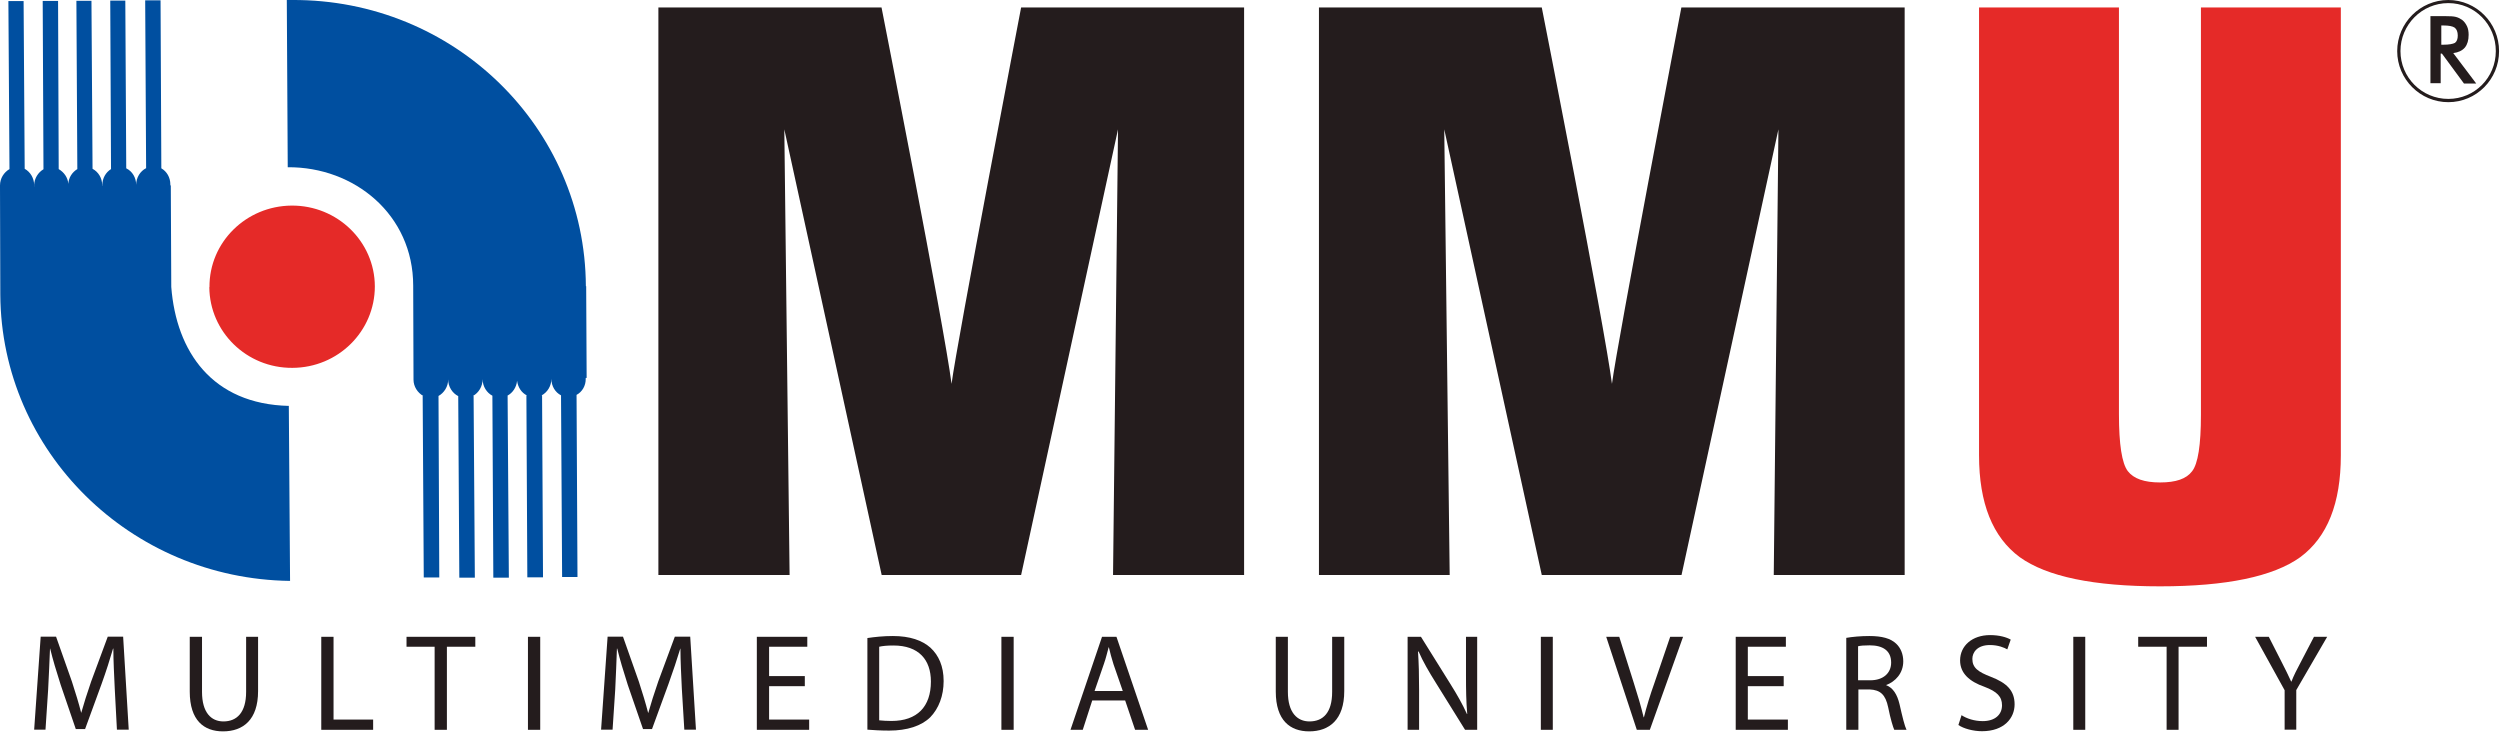 <svg viewBox="0 0 161 48" fill="none" xmlns="http://www.w3.org/2000/svg">
<g clip-path="url(#clip0_441_13150)">
<path d="M65.77 37.03H56.78L50.51 8.33L50.85 37.03H42.4V0.48H56.77C56.77 0.48 60.82 21.06 61.28 24.72C61.63 22.04 65.76 0.48 65.76 0.48H80.12V37.03H71.68L72 8.33L65.76 37.03H65.77Z" fill="#241C1D"></path>
<path d="M127.44 0.48H136.46V26.67C136.46 28.62 136.65 29.84 137.03 30.34C137.41 30.83 138.09 31.07 139.11 31.07C140.13 31.07 140.8 30.84 141.17 30.35C141.55 29.87 141.74 28.66 141.74 26.72V0.48H150.75V29.32C150.75 32.42 149.88 34.59 148.14 35.88C146.4 37.13 143.38 37.76 139.11 37.76C134.84 37.76 131.83 37.14 130.07 35.88C128.33 34.59 127.45 32.42 127.45 29.32V0.48H127.44Z" fill="#E52A28"></path>
<path d="M108.28 37.03H99.29L93.01 8.33L93.36 37.03H84.94V0.48H99.29C99.29 0.48 103.35 21.06 103.81 24.72C104.16 22.04 108.28 0.48 108.28 0.48H122.66V37.03H114.23L114.53 8.33L108.29 37.03H108.28Z" fill="#241C1D"></path>
<path d="M13.49 18.49C13.47 15.6 15.85 13.26 18.78 13.24C21.72 13.22 24.13 15.55 24.14 18.44C24.14 21.33 21.78 23.68 18.83 23.69C15.89 23.71 13.5 21.38 13.48 18.49" fill="#E52A28"></path>
<path d="M18.61 26.14C13.66 26.03 11.35 22.64 11.03 18.48L11 11.94H10.97V11.87C10.97 11.43 10.74 11.04 10.39 10.84L10.34 0.02H9.35L9.41 10.83C9.03 11.02 8.77 11.44 8.77 11.89V11.95V11.91C8.77 11.44 8.52 11.03 8.13 10.84L8.07 0.04H7.1L7.15 10.89C6.81 11.1 6.59 11.48 6.59 11.92V11.98H6.58V11.92C6.58 11.46 6.33 11.07 5.96 10.87L5.89 0.05H4.92L4.98 10.89C4.66 11.08 4.42 11.43 4.4 11.84C4.37 11.43 4.12 11.09 3.78 10.89L3.74 0.06H2.75L2.8 10.9C2.46 11.1 2.2 11.49 2.2 11.94L2.22 11.99H2.2V11.93C2.2 11.47 1.95 11.07 1.59 10.87L1.52 0.07H0.54L0.61 10.89C0.25 11.1 0 11.49 0 11.94V12.01L0.02 18.98C0.08 29.09 8.41 37.28 18.68 37.41L18.6 26.14H18.61Z" fill="#004FA0"></path>
<path d="M37.73 18.43C37.68 8.2 29.24 -0.06 18.8 -0H18.47L18.53 10.77C22.83 10.74 26.61 13.83 26.61 18.4L26.63 24.42V24.45C26.63 24.9 26.9 25.3 27.26 25.5H27.22L27.29 37.19H28.29L28.24 25.5C28.59 25.31 28.87 24.89 28.86 24.44V24.41V24.43C28.86 24.9 29.13 25.32 29.51 25.51L29.58 37.2H30.58L30.5 25.5H30.46C30.83 25.29 31.08 24.89 31.08 24.42C31.08 24.89 31.35 25.3 31.72 25.49H31.71L31.77 37.2H32.77L32.69 25.48H32.68C33.02 25.3 33.26 24.94 33.3 24.52C33.35 24.94 33.59 25.3 33.94 25.47H33.9L33.96 37.18H34.97L34.91 25.47H34.87C35.25 25.27 35.51 24.86 35.51 24.39V24.37V24.41C35.51 24.87 35.76 25.27 36.13 25.46L36.2 37.16H37.19L37.13 25.43C37.49 25.24 37.73 24.84 37.72 24.39V24.34H37.78L37.75 18.43H37.73Z" fill="#004FA0"></path>
<path d="M7.39 44.35C7.35 43.51 7.3 42.51 7.3 41.77H7.28C7.08 42.46 6.84 43.22 6.54 44.05L5.48 46.95H4.88L3.91 44.11C3.63 43.24 3.4 42.47 3.23 41.77H3.22C3.19 42.51 3.15 43.5 3.1 44.42L2.93 46.99H2.2L2.62 41H3.61L4.63 43.89C4.87 44.63 5.07 45.28 5.23 45.91C5.4 45.3 5.61 44.65 5.87 43.89L6.94 41H7.93L8.29 46.99H7.53L7.39 44.35Z" fill="#241C1D"></path>
<path d="M13.01 41.01V44.56C13.01 45.89 13.6 46.46 14.39 46.46C15.26 46.46 15.85 45.88 15.85 44.56V41.01H16.62V44.51C16.62 46.35 15.66 47.1 14.36 47.1C13.14 47.1 12.22 46.4 12.22 44.54V41.01H13.01Z" fill="#241C1D"></path>
<path d="M20.69 41.01H21.48V46.34H24.03V47H20.69V41.01Z" fill="#241C1D"></path>
<path d="M27.99 41.65H26.18V41.01H30.61V41.65H28.78V47H27.99V41.65Z" fill="#241C1D"></path>
<path d="M34.79 41.01H34V47H34.79V41.01Z" fill="#241C1D"></path>
<path d="M43.91 44.35C43.87 43.51 43.82 42.51 43.82 41.77H43.81C43.6 42.46 43.35 43.22 43.05 44.05L41.99 46.95H41.41L40.43 44.11C40.15 43.24 39.92 42.47 39.75 41.77H39.73C39.7 42.51 39.67 43.5 39.62 44.42L39.45 46.99H38.71L39.13 41H40.12L41.14 43.89C41.38 44.63 41.58 45.28 41.74 45.91H41.75C41.92 45.3 42.13 44.65 42.39 43.89L43.46 41H44.45L44.82 46.99H44.07L43.91 44.35Z" fill="#241C1D"></path>
<path d="M51.83 44.19H49.53V46.34H52.11V47H48.74V41.01H51.99V41.65H49.53V43.54H51.83V44.19Z" fill="#241C1D"></path>
<path d="M55.86 41.09C56.33 41.02 56.89 40.96 57.5 40.96C58.6 40.96 59.39 41.24 59.92 41.71C60.45 42.2 60.77 42.9 60.77 43.86C60.77 44.82 60.45 45.63 59.91 46.19C59.34 46.75 58.42 47.05 57.26 47.05C56.7 47.05 56.25 47.02 55.86 46.99V41.09ZM56.63 46.39C56.83 46.41 57.12 46.43 57.41 46.43C59.07 46.43 59.95 45.51 59.95 43.89C59.95 42.48 59.16 41.57 57.54 41.57C57.12 41.57 56.84 41.6 56.62 41.65V46.39H56.63Z" fill="#241C1D"></path>
<path d="M65.28 41.01H64.49V47H65.28V41.01Z" fill="#241C1D"></path>
<path d="M70.34 45.11L69.73 47H68.94L70.97 41.01H71.9L73.94 47H73.1L72.46 45.11H70.34ZM72.31 44.51L71.71 42.78C71.59 42.39 71.49 42.04 71.41 41.68H71.4C71.3 42.03 71.22 42.4 71.09 42.76L70.49 44.5H72.3L72.31 44.51Z" fill="#241C1D"></path>
<path d="M82.94 41.01V44.56C82.94 45.89 83.54 46.46 84.33 46.46C85.22 46.46 85.79 45.88 85.79 44.56V41.01H86.57V44.51C86.57 46.35 85.6 47.1 84.31 47.1C83.09 47.1 82.16 46.4 82.16 44.54V41.01H82.94Z" fill="#241C1D"></path>
<path d="M90.65 47V41.01H91.51L93.4 44.04C93.84 44.74 94.19 45.36 94.47 45.98H94.49C94.42 45.17 94.41 44.44 94.41 43.5V41.01H95.13V47H94.35L92.46 43.96C92.04 43.29 91.64 42.61 91.36 41.96H91.32C91.37 42.72 91.39 43.44 91.39 44.44V47H90.66H90.65Z" fill="#241C1D"></path>
<path d="M100 41.01H99.23V47H100V41.01Z" fill="#241C1D"></path>
<path d="M105.41 47L103.44 41.01H104.28L105.21 43.96C105.47 44.77 105.68 45.49 105.85 46.19H105.87C106.04 45.51 106.27 44.75 106.55 43.97L107.56 41.01H108.39L106.25 47H105.4H105.41Z" fill="#241C1D"></path>
<path d="M114.87 44.19H112.56V46.34H115.14V47H111.78V41.01H115.01V41.65H112.56V43.54H114.87V44.19Z" fill="#241C1D"></path>
<path d="M118.89 41.08C119.28 41.01 119.85 40.96 120.38 40.96C121.2 40.96 121.75 41.11 122.11 41.45C122.4 41.72 122.57 42.12 122.57 42.59C122.57 43.36 122.06 43.9 121.46 44.12C121.91 44.29 122.18 44.72 122.33 45.35C122.52 46.19 122.66 46.76 122.78 47H121.99C121.91 46.82 121.75 46.31 121.6 45.56C121.43 44.74 121.1 44.43 120.4 44.4H119.68V47H118.9V41.08H118.89ZM119.67 43.81H120.45C121.28 43.81 121.79 43.35 121.79 42.67C121.79 41.89 121.24 41.56 120.41 41.56C120.05 41.56 119.8 41.58 119.66 41.62V43.8L119.67 43.81Z" fill="#241C1D"></path>
<path d="M126.31 46.05C126.66 46.28 127.15 46.44 127.69 46.44C128.47 46.44 128.93 46.03 128.93 45.42C128.93 44.87 128.62 44.54 127.8 44.23C126.83 43.89 126.23 43.36 126.23 42.53C126.23 41.59 127.01 40.9 128.16 40.9C128.77 40.9 129.22 41.04 129.49 41.19L129.27 41.82C129.08 41.71 128.69 41.54 128.15 41.54C127.33 41.54 127.02 42.02 127.02 42.43C127.02 43.01 127.39 43.27 128.22 43.59C129.23 43.98 129.74 44.47 129.74 45.36C129.74 46.25 129.06 47.09 127.64 47.09C127.07 47.09 126.45 46.92 126.12 46.69L126.33 46.04L126.31 46.05Z" fill="#241C1D"></path>
<path d="M134.29 41.01H133.52V47H134.29V41.01Z" fill="#241C1D"></path>
<path d="M139.53 41.65H137.7V41.01H142.13V41.65H140.3V47H139.53V41.65Z" fill="#241C1D"></path>
<path d="M147.13 47V44.45L145.23 41.01H146.11L146.95 42.66C147.18 43.11 147.36 43.47 147.55 43.89H147.57C147.72 43.5 147.92 43.11 148.16 42.66L149.02 41.01H149.87L147.88 44.44V46.99H147.11L147.13 47Z" fill="#241C1D"></path>
<path d="M157.67 0C155.86 0 154.38 1.48 154.38 3.29C154.38 5.1 155.86 6.58 157.67 6.58C159.48 6.58 160.94 5.11 160.94 3.29C160.94 1.47 159.47 0 157.67 0ZM157.67 6.37C155.97 6.37 154.59 4.99 154.59 3.29C154.59 1.59 155.97 0.2 157.67 0.2C159.37 0.2 160.73 1.58 160.73 3.29C160.73 5 159.37 6.37 157.67 6.37Z" fill="#241C1D"></path>
<path d="M157.18 3.43V5.36H156.52V1.04H157.5C157.78 1.04 158.01 1.05 158.16 1.09C158.31 1.13 158.45 1.2 158.56 1.28C158.7 1.39 158.8 1.53 158.88 1.7C158.95 1.85 158.98 2.04 158.98 2.24C158.98 2.59 158.9 2.86 158.74 3.06C158.57 3.26 158.31 3.38 157.99 3.42L159.47 5.38H158.68L157.26 3.45H157.18V3.43ZM157.22 2.88H157.35C157.72 2.88 157.97 2.83 158.1 2.76C158.22 2.67 158.28 2.51 158.28 2.29C158.28 2.05 158.21 1.88 158.08 1.78C157.95 1.69 157.71 1.64 157.35 1.64H157.22V2.88Z" fill="#241C1D"></path>
</g>
<defs>
<clipPath id="clip0_441_13150">
<rect width="160.94" height="47.09" fill="white"></rect>
</clipPath>
</defs>
</svg>
